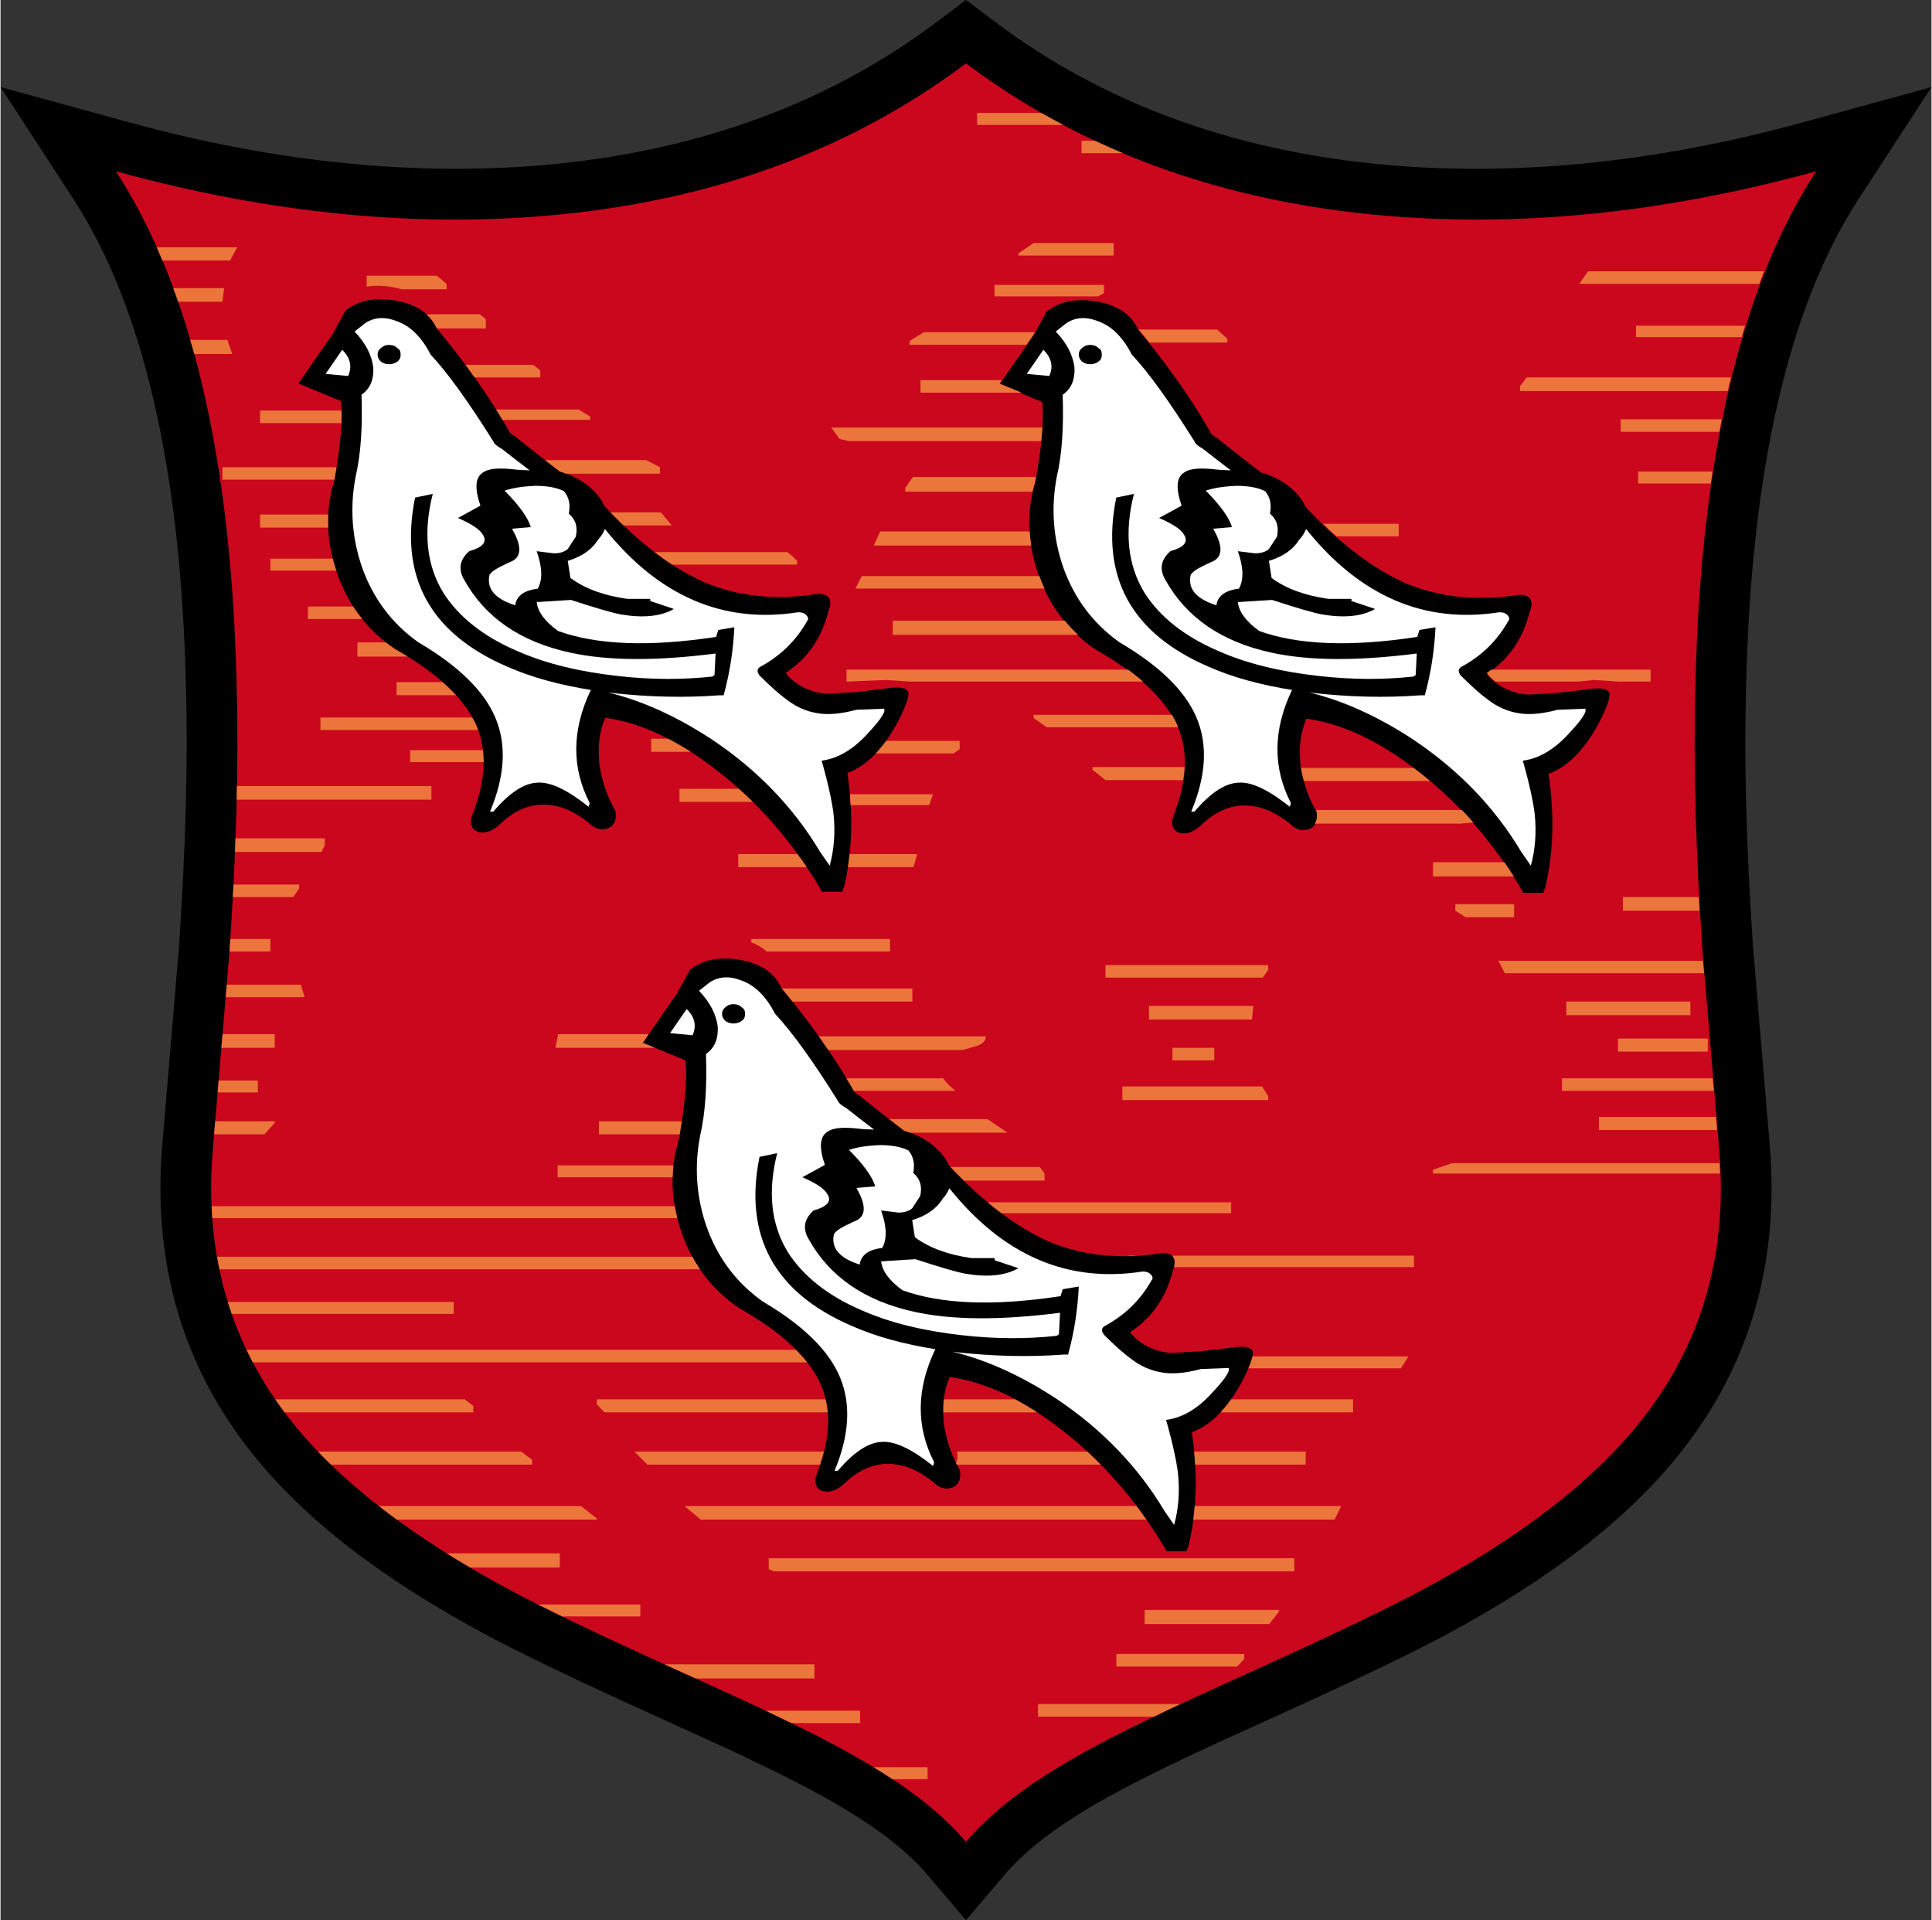 <?xml version="1.0" encoding="utf-8"?>
<!-- Generator: Adobe Illustrator 13.0.0, SVG Export Plug-In . SVG Version: 6.00 Build 14948)  -->
<!DOCTYPE svg PUBLIC "-//W3C//DTD SVG 1.0//EN" "http://www.w3.org/TR/2001/REC-SVG-20010904/DTD/svg10.dtd">
<svg version="1.0" id="Ebene_1" xmlns="http://www.w3.org/2000/svg" xmlns:xlink="http://www.w3.org/1999/xlink" x="0px" y="0px"
	 width="317px" height="315px" viewBox="0 0 400.405 398.103" enable-background="new 0 0 400.405 398.103"
	 xml:space="preserve">
<rect x="0" y="0" width="400.405" height="398.103" fill="#333333" stroke="none"/>
<path d="M193.891,4.733c-21.833,16.382-48.337,26.224-78.775,29.254c-27.798,2.75-57.545-0.147-88.414-8.612L0,18.052l15.107,23.204
	c14.517,22.296,22.37,56.407,23.34,101.387c0.427,15.364-0.049,32.941-1.452,53.8c0.013-0.159-3.499,41.486-3.499,41.486
	c-1.926,24.184,4.366,45.504,18.699,63.418c10.939,13.726,27.059,26.162,49.268,38.006c7.015,3.681,16.114,8.074,27.875,13.463
	c13.134,5.967,24.45,11.108,25.995,11.92l0.185,0.096l0.203,0.098c9.521,4.521,16.695,8.362,21.932,11.739
	c6.224,3.931,11.088,7.954,14.539,12.012l8.01,9.422l8.013-9.422c3.453-4.058,8.315-8.083,14.456-11.961
	c5.323-3.428,12.496-7.268,22.017-11.79l0.189-0.091l0.2-0.103c1.542-0.812,12.857-5.953,25.962-11.907
	c11.793-5.401,20.891-9.795,27.844-13.443c22.271-11.876,38.39-24.312,49.342-38.054c14.321-17.898,20.611-39.218,18.688-63.355
	c0-0.047-3.515-41.71-3.515-41.71c-1.388-20.682-1.866-38.259-1.441-53.56c0.974-45.043,8.829-79.154,23.343-101.451l15.108-23.204
	l-26.702,7.324c-30.869,8.465-60.621,11.363-88.417,8.612c-30.434-3.03-56.94-12.873-78.772-29.254L200.203,0L193.891,4.733z"/>
<path fill="#CB071D" d="M200.203,381.867c-4.074-4.789-9.618-9.471-16.853-14.039c-5.892-3.797-13.71-7.931-23.117-12.398
	c-1.697-0.895-10.536-4.916-26.514-12.175c-11.217-5.139-20.283-9.496-27.307-13.182c-20.736-11.058-36.034-22.788-46.004-35.296
	c-12.692-15.862-18.13-34.629-16.431-55.965l3.513-41.662c1.359-20.218,1.925-38.426,1.473-54.735
	c-1.02-47.25-9.405-82.883-25.042-106.898c32.18,8.826,62.888,11.84,92.235,8.936c32.584-3.244,60.599-13.715,84.047-31.307
	c23.449,17.592,51.462,28.063,84.048,31.307c29.347,2.904,60.056-0.11,92.236-8.936c-15.637,24.015-24.021,59.648-25.043,106.898
	c-0.452,16.309,0.113,34.517,1.475,54.735l3.511,41.662c1.699,21.336-3.739,40.104-16.43,55.965
	c-9.971,12.508-25.268,24.238-46.006,35.296c-7.025,3.686-16.09,8.043-27.307,13.182c-15.978,7.259-24.818,11.28-26.513,12.175
	c-9.405,4.467-17.228,8.601-23.115,12.398C209.823,372.396,204.279,377.078,200.203,381.867z"/>
<path d="M259.69,280.281c-0.334-1.109-2.112-1.33-5.222-0.776l-5.887,0.668l-5.775,0.333c-1.891-0.112-3.779-0.667-5.554-1.668
	c-1.446-0.89-2.446-1.777-3.003-2.665c4.449-2.889,7.441-7.11,8.887-12.887c0.558-1.332,0.446-2.223-0.108-2.886
	c-0.555-0.446-1.337-0.668-2.442-0.553c-8.667,1.328-16.329,0.438-23.217-2.445c-1.108-0.48-2.231-1.06-3.366-1.68
	c-1.217-0.667-2.457-1.409-3.706-2.239c-1.95-1.301-3.935-2.783-5.953-4.489c-0.877-0.742-1.764-1.53-2.652-2.352
	c-1.674-1.548-3.369-3.253-5.081-5.084c-0.351-0.839-0.854-1.656-1.548-2.44c-0.279-0.315-0.564-0.632-0.908-0.933
	c-0.71-0.71-1.538-1.323-2.43-1.87c-1.207-0.741-2.546-1.349-4.014-1.797l-0.226-0.013c-1.941-1.481-3.667-2.818-5.204-4.025
	c-1.208-0.947-2.291-1.81-3.237-2.578c-0.302-0.245-0.611-0.493-0.883-0.714c-0.779-0.447-1.222-0.783-1.333-1.223
	c-0.726-1.275-1.509-2.578-2.33-3.897c-0.575-0.924-1.168-1.859-1.793-2.806c-1.527-2.327-3.209-4.725-5.047-7.181
	c-0.664-0.89-1.351-1.784-2.058-2.69c-1.167-1.493-2.375-3-3.657-4.532c-0.541-1.206-1.303-2.241-2.265-3.096
	c-0.89-0.792-1.966-1.418-3.195-1.904c-1.001-0.393-2.101-0.699-3.314-0.886c-4.224-0.666-7.556,0-10.22,2.11l-2.667,4.888
	l-7.111,10.221l8.887,3.665c0.334,3.775-0.108,9.333-1.443,16.55c-1.885,6.109-1.667,12.442,0.556,18.995
	c2.332,6.778,6.443,12.106,12.106,15.883c8.441,4.775,13.887,9.78,16.553,15.218c2.509,5.23,2.329,11.361-0.296,18.36
	c-0.162,0.433-0.299,0.86-0.483,1.301c-0.114,0.54-0.1,0.985-0.026,1.393c0.144,0.764,0.601,1.315,1.474,1.606
	c1.442,0.332,2.886-0.11,4.442-1.556c2.777-2.667,5.775-4.111,8.997-4.111c3.222,0,6.22,1.223,9.329,3.667
	c1.335,1.331,2.666,1.777,4.11,1.221c0.487-0.163,0.834-0.464,1.109-0.828c0.465-0.627,0.65-1.513,0.449-2.694
	c-0.003-0.011,0-0.02-0.003-0.031c-1.486-2.604-2.478-5.288-3.032-8.047c-0.11-0.537-0.227-1.07-0.301-1.616
	c-0.043-0.374-0.04-0.717-0.066-1.078c-0.239-3.215,0.192-6.09,1.29-8.588c7.329,0.999,14.995,4.555,22.991,10.774
	c8.111,6.221,14.995,13.996,20.662,23.102l1.333,2.225h4.108l0.446-1.11c0.957-4.025,1.457-8.347,1.471-12.938
	c0-0.888-0.015-1.785-0.051-2.694c-0.102-2.562-0.337-5.195-0.754-7.916c3.996-1.448,7.441-5,10.442-10.556
	C259.132,283.17,259.799,281.168,259.69,280.281z"/>
<path d="M188.265,143.6c-0.335-1.108-2.112-1.33-5.223-0.775l-5.885,0.668l-5.777,0.333c-1.891-0.112-3.779-0.667-5.553-1.668
	c-1.445-0.89-2.447-1.777-3.003-2.665c4.448-2.889,7.442-7.11,8.888-12.887c0.558-1.332,0.445-2.223-0.109-2.886
	c-0.556-0.445-1.337-0.668-2.444-0.552c-8.665,1.328-16.329,0.438-23.214-2.446c-1.109-0.48-2.234-1.06-3.366-1.679
	c-1.217-0.667-2.457-1.409-3.707-2.239c-1.949-1.301-3.934-2.783-5.954-4.489c-0.875-0.743-1.763-1.53-2.652-2.351
	c-1.674-1.549-3.368-3.253-5.08-5.085c-0.352-0.839-0.855-1.656-1.548-2.44c-0.279-0.315-0.564-0.632-0.908-0.933
	c-0.71-0.71-1.537-1.323-2.429-1.87c-1.207-0.741-2.546-1.35-4.015-1.797l-0.226-0.013c-1.941-1.482-3.667-2.819-5.204-4.025
	c-1.208-0.947-2.291-1.81-3.237-2.578c-0.302-0.245-0.611-0.493-0.883-0.714c-0.779-0.447-1.222-0.783-1.333-1.223
	c-0.726-1.275-1.509-2.578-2.33-3.898c-0.575-0.924-1.168-1.859-1.793-2.806c-1.527-2.326-3.21-4.725-5.047-7.181
	c-0.664-0.89-1.352-1.784-2.058-2.69c-1.167-1.493-2.375-3-3.658-4.533c-0.541-1.205-1.303-2.241-2.265-3.096
	c-0.89-0.792-1.965-1.418-3.195-1.904c-1.001-0.393-2.101-0.699-3.314-0.886c-4.224-0.665-7.556,0-10.22,2.11l-2.667,4.888
	l-7.111,10.221l8.887,3.665c0.334,3.775-0.109,9.333-1.444,16.55c-1.885,6.109-1.667,12.442,0.556,18.994
	c2.332,6.779,6.443,12.106,12.105,15.883c8.441,4.775,13.887,9.78,16.553,15.219c2.509,5.23,2.329,11.36-0.296,18.36
	c-0.162,0.433-0.299,0.86-0.483,1.301c-0.114,0.54-0.101,0.985-0.026,1.393c0.144,0.765,0.602,1.315,1.474,1.607
	c1.442,0.332,2.886-0.11,4.442-1.556c2.777-2.667,5.775-4.111,8.997-4.111s6.22,1.223,9.329,3.667
	c1.335,1.332,2.667,1.777,4.11,1.221c0.488-0.163,0.834-0.464,1.109-0.828c0.466-0.627,0.65-1.512,0.449-2.693
	c-0.003-0.011,0-0.02-0.003-0.031c-1.485-2.604-2.478-5.288-3.032-8.047c-0.11-0.536-0.226-1.07-0.301-1.615
	c-0.043-0.374-0.04-0.718-0.066-1.078c-0.239-3.215,0.192-6.09,1.29-8.588c7.33,1,14.994,4.556,22.992,10.775
	c8.11,6.221,14.994,13.996,20.662,23.102l1.331,2.225h4.111l0.444-1.111c0.958-4.025,1.457-8.348,1.471-12.938
	c0-0.888-0.014-1.784-0.049-2.693c-0.103-2.562-0.339-5.195-0.755-7.917c3.996-1.448,7.441-5,10.443-10.556
	C187.708,146.489,188.374,144.487,188.265,143.6z"/>
<path d="M333.666,143.786c-0.337-1.109-2.112-1.33-5.224-0.775l-5.884,0.668l-5.779,0.333c-1.891-0.112-3.779-0.667-5.551-1.668
	c-1.445-0.89-2.449-1.777-3.003-2.665c4.445-2.89,7.442-7.111,8.887-12.887c0.559-1.332,0.446-2.223-0.108-2.886
	c-0.558-0.446-1.336-0.669-2.445-0.553c-8.663,1.328-16.329,0.438-23.213-2.446c-1.109-0.48-2.235-1.06-3.366-1.679
	c-1.217-0.667-2.456-1.409-3.706-2.239c-1.949-1.3-3.935-2.782-5.957-4.489c-0.873-0.743-1.761-1.53-2.652-2.351
	c-1.673-1.549-3.369-3.253-5.079-5.085c-0.351-0.839-0.855-1.656-1.547-2.44c-0.279-0.315-0.565-0.632-0.91-0.933
	c-0.709-0.71-1.536-1.322-2.431-1.87c-1.207-0.741-2.543-1.35-4.014-1.797l-0.225-0.013c-1.942-1.482-3.666-2.819-5.203-4.025
	c-1.21-0.947-2.293-1.81-3.239-2.578c-0.301-0.245-0.612-0.493-0.884-0.714c-0.779-0.447-1.221-0.783-1.333-1.223
	c-0.725-1.275-1.507-2.578-2.33-3.898c-0.573-0.924-1.167-1.859-1.794-2.806c-1.525-2.326-3.21-4.724-5.047-7.181
	c-0.663-0.89-1.352-1.785-2.058-2.69c-1.167-1.493-2.374-3-3.656-4.532c-0.54-1.205-1.304-2.241-2.264-3.096
	c-0.891-0.792-1.967-1.418-3.196-1.904c-1-0.393-2.101-0.699-3.314-0.886c-4.225-0.665-7.555,0-10.221,2.111l-2.667,4.887
	l-7.108,10.221l8.888,3.665c0.333,3.775-0.109,9.333-1.446,16.55c-1.884,6.109-1.667,12.442,0.558,18.994
	c2.33,6.778,6.442,12.106,12.105,15.883c8.442,4.775,13.887,9.781,16.553,15.219c2.507,5.23,2.326,11.36-0.296,18.36
	c-0.164,0.433-0.301,0.86-0.482,1.3c-0.116,0.54-0.102,0.986-0.03,1.393c0.145,0.765,0.602,1.315,1.475,1.607
	c1.442,0.332,2.888-0.11,4.442-1.556c2.779-2.667,5.775-4.11,8.996-4.11c3.225,0,6.221,1.222,9.33,3.666
	c1.336,1.332,2.666,1.777,4.112,1.221c0.485-0.163,0.833-0.464,1.108-0.828c0.464-0.626,0.649-1.512,0.449-2.693
	c-0.003-0.011,0-0.02-0.003-0.031c-1.485-2.603-2.478-5.288-3.032-8.047c-0.113-0.536-0.229-1.071-0.301-1.616
	c-0.044-0.374-0.04-0.718-0.066-1.078c-0.238-3.215,0.192-6.09,1.29-8.588c7.33,1,14.993,4.556,22.992,10.775
	c8.108,6.221,14.992,13.996,20.662,23.103l1.33,2.225h4.113l0.441-1.11c0.96-4.025,1.457-8.348,1.471-12.938
	c0-0.887-0.015-1.784-0.047-2.693c-0.105-2.562-0.34-5.195-0.757-7.917c3.996-1.447,7.442-5,10.445-10.556
	C333.107,146.676,333.774,144.674,333.666,143.786z"/>
<path fill="#EC753B" d="M110.216,302.644l-2.256-1.692H65.839c0.868,0.906,1.761,1.81,2.688,2.708h41.688V302.644z"/>
<path fill="#EC753B" d="M123.643,314.829l-3.272-2.596H78.438c1.21,0.946,2.443,1.886,3.722,2.82h41.482V314.829z"/>
<path fill="#EC753B" d="M235.55,312.232h-93.745l3.385,2.82h91.132h1.275C236.93,314.096,236.249,313.154,235.55,312.232z"/>
<path fill="#EC753B" d="M247.622,312.232c-0.076,0.953-0.17,1.895-0.29,2.82h29.292l1.243-2.481v-0.339H247.622z"/>
<path fill="#EC753B" d="M115.971,322.047H92.518c1.567,0.986,3.181,1.962,4.831,2.935h18.623V322.047z"/>
<path fill="#EC753B" d="M132.667,332.654h-21.218c1.588,0.798,3.267,1.627,5.022,2.481h16.196V332.654z"/>
<polygon fill="#EC753B" points="237.249,336.715 263.085,336.715 265.117,334.12 265.117,333.783 237.249,333.783 "/>
<polygon fill="#EC753B" points="159.293,323.065 159.293,325.321 160.308,325.771 268.277,325.771 268.277,323.065 "/>
<polygon fill="#EC753B" points="231.383,345.514 256.43,345.514 257.896,343.936 257.896,342.919 231.383,342.919 "/>
<path fill="#EC753B" d="M215.138,355.894h24.071c0.323-0.156,0.634-0.308,0.964-0.464c0.598-0.316,2.108-1.029,4.493-2.132h-29.528
	V355.894z"/>
<path fill="#EC753B" d="M225.351,300.952h-26.978c0.168,0.979,0.062,1.746-0.243,2.342c0.06,0.123,0.128,0.245,0.19,0.366h29.831
	C227.239,302.733,226.304,301.831,225.351,300.952z"/>
<path fill="#EC753B" d="M247.52,300.952c0.087,0.917,0.131,1.812,0.181,2.708h22.945v-2.708H247.52z"/>
<path fill="#EC753B" d="M170.74,300.952h-39.313l2.708,2.708h35.803C170.249,302.742,170.516,301.839,170.74,300.952z"/>
<path fill="#EC753B" d="M168.769,345.064H137.7c2.324,1.054,4.482,2.037,6.45,2.931h24.619V345.064z"/>
<path fill="#EC753B" d="M93.97,269.928H47.14c0.257,0.83,0.513,1.661,0.799,2.481H93.97V269.928z"/>
<path fill="#EC753B" d="M164.936,279.853H51.02c0.416,0.872,0.836,1.739,1.288,2.598h114.953
	C166.575,281.574,165.782,280.71,164.936,279.853z"/>
<path fill="#EC753B" d="M259.61,281.208c-0.131,0.62-0.417,1.451-0.855,2.482h31.633l1.579-2.482H259.61z"/>
<path fill="#EC753B" d="M192.235,366.386h-11.188c0.797,0.486,1.565,0.968,2.303,1.442c0.547,0.346,1.066,0.694,1.594,1.04h7.292
	V366.386z"/>
<path fill="#EC753B" d="M210.402,290.119h-14.781c-0.102,0.87-0.137,1.775-0.12,2.708h19.455
	C213.424,291.828,211.906,290.92,210.402,290.119z"/>
<path fill="#EC753B" d="M255.176,290.119c-0.714,1.007-1.453,1.9-2.21,2.708h27.496v-2.708H255.176z"/>
<path fill="#EC753B" d="M171.081,290.119h-47.438v1.018l1.579,1.69h46.31C171.452,291.9,171.29,291.001,171.081,290.119z"/>
<path fill="#EC753B" d="M98.033,291.476l-1.806-1.357H56.974c0.627,0.912,1.275,1.815,1.948,2.708h39.111V291.476z"/>
<path fill="#EC753B" d="M178.247,354.655h-19.602c0.75,0.354,1.288,0.616,1.588,0.775c1.29,0.613,2.543,1.218,3.772,1.817h14.242
	V354.655z"/>
<polygon fill="#EC753B" points="56.854,232.81 56.854,232.471 44.511,232.471 44.283,235.18 54.71,235.18 "/>
<path fill="#EC753B" d="M143.454,260.562H44.892c0.152,0.872,0.32,1.736,0.5,2.596h99.665
	C144.486,262.325,143.947,261.462,143.454,260.562z"/>
<path fill="#EC753B" d="M139.813,250.072h-96.05c0.035,0.833,0.095,1.656,0.154,2.482h96.423
	C140.13,251.722,139.956,250.896,139.813,250.072z"/>
<path fill="#EC753B" d="M235.825,260.338h-1.87v0.092C234.572,260.417,235.198,260.375,235.825,260.338z"/>
<path fill="#EC753B" d="M242.93,260.338c0.029,0.023,0.069,0.04,0.098,0.063c0.467,0.558,0.594,1.297,0.297,2.304h49.77v-2.367
	H242.93z"/>
<path fill="#EC753B" d="M297.044,242.51v0.792h59.512c-0.026-0.71-0.065-1.43-0.105-2.145h-55.458L297.044,242.51z"/>
<path fill="#EC753B" d="M207.55,251.537h47.636v-2.255h-50.483C205.66,250.079,206.608,250.834,207.55,251.537z"/>
<polygon fill="#EC753B" points="331.452,234.275 355.94,234.275 355.715,231.569 331.452,231.569 "/>
<path fill="#EC753B" d="M187.485,234.507l0.226,0.013c0.297,0.091,0.565,0.215,0.852,0.318h20.256l-4.173-2.818h-20.39
	C185.267,232.804,186.325,233.622,187.485,234.507z"/>
<path fill="#EC753B" d="M199.748,244.77h16.745v-1.467l-1.015-1.353h-18.491C197.913,242.931,198.833,243.867,199.748,244.77z"/>
<path fill="#EC753B" d="M139.54,241.61h-24.021v2.48h23.85C139.391,243.26,139.446,242.433,139.54,241.61z"/>
<path fill="#EC753B" d="M141.272,232.471h-17.18v2.708h16.736C140.992,234.247,141.141,233.344,141.272,232.471z"/>
<path fill="#EC753B" d="M61.93,184.185v-0.79H48.301c-0.043,0.856-0.094,1.729-0.141,2.595h12.529L61.93,184.185z"/>
<path fill="#EC753B" d="M55.951,194.677h-8.306c-0.053,0.828-0.1,1.638-0.156,2.473l-0.011,0.124h8.473V194.677z"/>
<polygon fill="#EC753B" points="62.269,204.155 46.898,204.155 46.679,206.748 63.059,206.748 "/>
<polygon fill="#EC753B" points="56.854,214.419 46.033,214.419 45.795,217.24 56.854,217.24 "/>
<polygon fill="#EC753B" points="53.355,224.01 45.225,224.01 45.016,226.491 53.355,226.491 "/>
<polygon fill="#EC753B" points="323.782,226.153 355.262,226.153 355.049,223.559 323.782,223.559 "/>
<path fill="#EC753B" d="M171.637,217.692h27.932l3.048-0.903c1.126-0.451,1.692-1.017,1.692-1.919H169.68
	C170.358,215.823,171.006,216.762,171.637,217.692z"/>
<path fill="#EC753B" d="M67.233,175.272v-1.467H48.72c-0.035,0.937-0.071,1.877-0.11,2.823h17.946L67.233,175.272z"/>
<path fill="#EC753B" d="M89.345,162.976H49.023c-0.018,0.933-0.04,1.877-0.063,2.821h40.385V162.976z"/>
<path fill="#EC753B" d="M176.828,225.967c0.016,0.066,0.055,0.124,0.086,0.186h21.076c-1.241-1.015-2.032-1.803-2.483-2.594h-20.12
	C175.875,224.364,176.379,225.18,176.828,225.967z"/>
<rect x="243.006" y="217.24" fill="#EC753B" width="8.684" height="2.595"/>
<polygon fill="#EC753B" points="259.813,208.554 238.151,208.554 238.151,211.374 259.476,211.374 "/>
<polygon fill="#EC753B" points="262.86,200.092 229.129,200.092 229.129,202.688 261.73,202.688 262.86,201.106 "/>
<polygon fill="#EC753B" points="232.626,228.071 262.86,228.071 262.86,227.281 261.622,225.249 232.626,225.249 "/>
<polygon fill="#EC753B" points="133.171,216.193 134.404,214.419 115.631,214.419 115.068,217.24 135.709,217.24 "/>
<rect x="324.684" y="207.65" fill="#EC753B" width="25.724" height="2.822"/>
<rect x="335.401" y="215.323" fill="#EC753B" width="18.615" height="2.707"/>
<path fill="#EC753B" d="M184.45,197.273v-2.596h-28.767v0.681c1.237,0.487,2.32,1.12,3.214,1.915H184.45z"/>
<path fill="#EC753B" d="M164.217,207.65h24.86v-2.707H162.01C162.771,205.854,163.502,206.754,164.217,207.65z"/>
<path fill="#EC753B" d="M336.419,188.812h15.891c-0.058-0.949-0.105-1.88-0.159-2.821h-15.731V188.812z"/>
<polygon fill="#EC753B" points="311.938,201.784 353.241,201.784 353.023,199.19 310.58,199.19 "/>
<polygon fill="#EC753B" points="313.855,190.165 313.855,187.457 301.67,187.457 301.67,188.812 303.812,190.165 "/>
<path fill="#EC753B" d="M243.803,149.822c-0.268-0.547-0.586-1.087-0.909-1.625h-28.658v0.675l2.707,1.919h27.252
	C244.064,150.469,243.955,150.139,243.803,149.822z"/>
<path fill="#EC753B" d="M245.531,159.026H226.42v0.565l2.709,2.143h16.108C245.386,160.814,245.484,159.911,245.531,159.026z"/>
<path fill="#EC753B" d="M293.787,159.784c-0.261-0.201-0.515-0.377-0.772-0.572h-23.347c0.065,0.36,0.126,0.721,0.203,1.08
	c0.108,0.547,0.25,1.089,0.395,1.628h26.169C295.565,161.191,294.685,160.474,293.787,159.784z"/>
<path fill="#EC753B" d="M303.044,167.939h-30.252c0.04,0.07,0.072,0.143,0.112,0.212c0.003,0.011,0,0.02,0.003,0.031
	c0.189,1.116,0.025,1.958-0.384,2.578h30.206l2.696-0.23C304.648,169.646,303.851,168.785,303.044,167.939z"/>
<path fill="#EC753B" d="M311.854,178.771h-14.811v2.933h16.753C313.162,180.71,312.518,179.73,311.854,178.771z"/>
<path fill="#EC753B" d="M183.624,153.61c-0.689,0.962-1.404,1.821-2.137,2.596h16.164l1.242-0.902v-1.694H183.624z"/>
<path fill="#EC753B" d="M176.122,164.667c0.067,0.761,0.107,1.509,0.15,2.257h16.302l0.79-2.257H176.122z"/>
<path fill="#EC753B" d="M233.825,138.833h-58.399v2.482l8.122-0.339l5.078,0.339h48.304
	C235.977,140.478,234.941,139.652,233.825,138.833z"/>
<path fill="#EC753B" d="M165.249,177.078h-12.274v2.707h14.176C166.531,178.867,165.895,177.968,165.249,177.078z"/>
<path fill="#EC753B" d="M165.771,177.812l-0.411,1.973h1.791C166.701,179.116,166.236,178.464,165.771,177.812z"/>
<path fill="#EC753B" d="M176.065,177.078c-0.097,0.917-0.222,1.815-0.362,2.707h13.599l0.791-2.707H176.065z"/>
<path fill="#EC753B" d="M309.145,138.833c-0.304,0.221-0.602,0.451-0.92,0.659c0.377,0.607,0.982,1.214,1.779,1.823h17.162
	l3.272-0.339l5.192,0.339h6.543v-2.482H309.145z"/>
<path fill="#EC753B" d="M339.125,69.899h21.931c0.228-0.786,0.442-1.596,0.682-2.369h-22.612V69.899z"/>
<path fill="#EC753B" d="M358.828,78.249h-42.378l-1.356,1.806v1.014h43.061C358.371,80.117,358.6,79.186,358.828,78.249z"/>
<path fill="#EC753B" d="M335.966,89.531h20.445c0.163-0.863,0.311-1.747,0.478-2.596h-20.923V89.531z"/>
<path fill="#EC753B" d="M339.579,100.248h15.05c0.12-0.837,0.253-1.654,0.38-2.482h-15.43V100.248z"/>
<path fill="#EC753B" d="M216.04,88.629h-43.773l1.693,2.368l1.917,0.451h39.927C215.91,90.46,215.989,89.517,216.04,88.629z"/>
<path fill="#EC753B" d="M365.665,56.25h-36.466l-1.808,2.594h37.307C365.019,57.976,365.331,57.098,365.665,56.25z"/>
<path fill="#EC753B" d="M238.238,71.028h16.159v-0.79l-2.141-1.918h-16.224C236.792,69.231,237.521,70.133,238.238,71.028z"/>
<path fill="#EC753B" d="M213.402,110.177H182.42l-1.354,2.933h32.676C213.58,112.126,213.471,111.15,213.402,110.177z"/>
<path fill="#EC753B" d="M215.417,119.428h-36.833l-1.24,2.48v0.114h39.152C216.108,121.182,215.746,120.32,215.417,119.428z"/>
<path fill="#EC753B" d="M220.688,128.678h-35.671v2.935h38.432C222.456,130.7,221.546,129.714,220.688,128.678z"/>
<polygon fill="#EC753B" points="227.796,61.326 228.811,60.762 228.811,59.07 206.112,59.07 206.112,61.44 227.685,61.44 "/>
<polygon fill="#EC753B" points="230.821,50.382 214.235,50.382 211.076,52.525 211.076,52.978 230.821,52.978 "/>
<polygon fill="#EC753B" points="214.253,69.291 214.478,68.885 191.445,68.885 188.514,70.691 188.514,71.479 212.731,71.479 "/>
<polygon fill="#EC753B" points="207.145,79.512 207.63,78.814 190.77,78.814 190.77,81.408 211.743,81.408 "/>
<path fill="#EC753B" d="M214.587,99.726c0.05-0.284,0.094-0.551,0.145-0.831h-25.542l-1.579,2.255v0.79H214
	C214.167,101.199,214.358,100.462,214.587,99.726z"/>
<path fill="#EC753B" d="M224.163,31.767h8.583c-1.964-0.826-3.902-1.694-5.819-2.594h-2.764V31.767z"/>
<path fill="#EC753B" d="M202.504,25.901h17.861c-1.518-0.802-3.022-1.63-4.507-2.482h-13.354V25.901z"/>
<path fill="#EC753B" d="M81.85,134.604c-0.672-0.447-1.318-0.92-1.946-1.413h-5.903v2.935h10.402
	C83.58,135.616,82.741,135.107,81.85,134.604z"/>
<path fill="#EC753B" d="M91.664,141.427h-9.54v2.707h12.315C93.609,143.221,92.676,142.319,91.664,141.427z"/>
<path fill="#EC753B" d="M100.022,155.529H84.946v2.481h15.224C100.173,157.166,100.119,156.34,100.022,155.529z"/>
<path fill="#EC753B" d="M138.427,153.159h-3.502v2.708h8.184C141.535,154.856,139.974,153.96,138.427,153.159z"/>
<path fill="#EC753B" d="M153.1,163.539H140.79v2.708h15.186C155.038,165.32,154.079,164.417,153.1,163.539z"/>
<path fill="#EC753B" d="M98.403,149.822c-0.175-0.357-0.396-0.708-0.595-1.062H66.33v2.594h32.697
	C98.836,150.838,98.643,150.322,98.403,149.822z"/>
<path fill="#EC753B" d="M73.118,125.745h-9.382v2.596h11.273C74.341,127.51,73.7,126.653,73.118,125.745z"/>
<path fill="#EC753B" d="M68.901,115.816h-12.95v2.481h13.666C69.346,117.468,69.108,116.641,68.901,115.816z"/>
<path fill="#EC753B" d="M67.951,106.679H53.807v2.708h14.143C67.912,108.479,67.905,107.576,67.951,106.679z"/>
<path fill="#EC753B" d="M69.683,96.864h-23.66v2.594h23.212C69.398,98.567,69.548,97.703,69.683,96.864z"/>
<path fill="#EC753B" d="M70.725,85.131H53.807v2.594h16.883C70.729,86.799,70.74,85.936,70.725,85.131z"/>
<path fill="#EC753B" d="M83.14,59.973h9.364v-1.129l-2.031-1.692H75.919v2.257C78.402,59.07,80.883,59.295,83.14,59.973z"/>
<path fill="#EC753B" d="M90.468,68.094h10.16v-1.917l-1.241-1.016H89.345l-0.993,0.033C89.239,66.006,89.951,66.974,90.468,68.094z"
	/>
<path fill="#EC753B" d="M98.297,78.249h13.611v-1.467l-1.466-1.129H96.415C97.065,76.528,97.685,77.39,98.297,78.249z"/>
<path fill="#EC753B" d="M103.072,85.388c0.35,0.563,0.657,1.105,0.992,1.661h18.224v-0.678l-1.128-0.677l-1.242-0.79h-17.155
	C102.864,85.064,102.973,85.229,103.072,85.388z"/>
<path fill="#EC753B" d="M49.07,51.286H32.393c0.396,0.888,0.778,1.795,1.159,2.707h14.05L49.07,51.286z"/>
<path fill="#EC753B" d="M46.361,59.746H35.813c0.343,0.933,0.685,1.868,1.015,2.821h9.195L46.361,59.746z"/>
<path fill="#EC753B" d="M47.038,70.465h-7.712c0.285,0.976,0.581,1.935,0.853,2.931h7.875L47.038,70.465z"/>
<path fill="#EC753B" d="M275.664,109.963c0.464,0.429,0.924,0.818,1.384,1.228h12.887v-2.594h-15.688
	C274.718,109.056,275.193,109.528,275.664,109.963z"/>
<path fill="#EC753B" d="M116.059,97.826l0.226,0.013c0.353,0.108,0.673,0.253,1.011,0.378h19.433v-1.354l-2.821-1.467h-21.005
	C113.893,96.165,114.929,96.964,116.059,97.826z"/>
<path fill="#EC753B" d="M138.872,116.804c0.135,0.09,0.268,0.167,0.402,0.255h25.886v-0.79l-1.016-1.016l-1.016-0.79h-27.518
	C136.708,115.298,137.797,116.086,138.872,116.804z"/>
<path fill="#EC753B" d="M129.199,108.934h9.988l-2.257-2.706h-10.443C127.396,107.17,128.3,108.072,129.199,108.934z"/>
<path fill="#FFFFFF" d="M138.836,214.189l4.666,0.449c0.888-2.003,0.445-3.779-1.222-5.443L138.836,214.189z"/>
<path fill="#FFFFFF" d="M157.387,239.849l3.667-0.773c-2.001,7.884-1.333,14.771,2.219,20.546c3.113,4.889,8.22,9,15.218,11.998
	c6,2.665,12.997,4.333,20.992,5.22c6.891,0.777,13.44,0.777,19.553,0.109l0.442-0.332l0.225-4.445
	c-12.217,1.558-22.328,1.558-30.324-0.223c-10.108-2.217-17.439-7.219-21.772-14.994c-1.332-2.219-1-4.219,1.001-5.996
	c2.778-0.78,3.775-1.888,2.886-3.333c-0.663-1.225-2.443-2.333-5.218-3.556l4.664-2.552c-1.222-3.556-1.11-5.888,0.554-6.887
	c1.222-0.89,3.555-0.998,7.111-0.557l2.55,0.127c-1.817-1.376-3.741-2.861-5.771-4.458c-0.998-0.553-1.554-1-1.779-1.558
	c-5.218-8.328-9.55-14.325-12.994-17.99c-1.889-3.665-4.219-6.002-7.219-6.998c-2.666-1-5.111-0.668-7.001,0.996l-1.552,1.223
	c2.333,2.444,3.552,4.889,3.887,7.441c0.111,2.446-0.557,4.333-2.443,5.667c0.219,6.556-0.111,12.219-1.223,16.994
	c-1.222,6.335-0.777,12.664,1.332,18.773c2.335,6.551,6.22,11.663,11.667,15.55c8.33,4.891,13.662,10.104,15.996,15.663
	c2.33,5.554,1.997,11.998-1.113,19.437h0.665c3.336-3.885,6.333-5.884,9.11-5.996c2.777-0.22,6.333,1.554,10.664,5l0.221-0.781
	c-3.744-7.266-3.765-15.079,0.238-23.439c-6.571-1.056-12.419-2.637-17.455-4.886C160.499,267.955,154.055,256.291,157.387,239.849z
	 M153.724,211.637c-0.448,0.333-1.002,0.556-1.778,0.556c-0.667,0-1.222-0.223-1.668-0.556c-0.442-0.444-0.665-0.887-0.665-1.442
	c0-0.558,0.223-1,0.665-1.333c0.447-0.449,1.001-0.668,1.668-0.668c0.775,0,1.33,0.219,1.778,0.668
	c0.554,0.333,0.663,0.776,0.663,1.333C154.387,210.75,154.278,211.193,153.724,211.637z"/>
<path fill="#FFFFFF" d="M189.046,252.959l0.555,3.553c2.998,2.223,6.995,3.665,11.772,4.33h4.779v0.449l4.663,1.556l0.221,0.106
	c-2.775,1.558-6.441,1.892-10.995,1.113c-1.777-0.334-5.221-1.332-10.33-3.002l-7.108,0.448c0.222,1.996,1.667,3.996,4.44,5.997
	c8,2.887,18.885,3.333,32.769,1.222l0.446-1.442l3.333-0.556c-0.222,4.553-0.892,9.328-2.221,14.104h-0.888
	c-7.445,0.556-14.666,0.332-21.886-0.442c-0.405-0.045-0.795-0.11-1.199-0.158c7.18,1.748,14.368,5.04,21.639,9.822
	c9.438,6.33,16.883,14.104,22.325,23.215l2,2.886c0.891-3.221,1.221-6.888,0.778-10.886c-0.337-2.554-1.112-6.217-2.449-10.883
	c3.446-0.444,6.783-2.444,9.888-5.999c1.892-2.001,2.891-3.443,3.112-4.223v-0.556l-5.775,0.223c-3.33,0.89-6.109,1.112-8.33,0.668
	c-2-0.335-4.113-1.221-6-2.666c-1.558-1.111-3.442-2.777-5.775-5.11c-0.558-0.775-0.558-1.332,0.112-1.777
	c4.33-2.331,7.55-5.554,9.775-9.552c0.33-0.334,0.221-0.777-0.228-1.223c-0.439-0.444-0.997-0.554-1.66-0.554
	c-15.539,2.415-28.887-3.317-40.058-17.264c-0.299,0.75-0.735,1.467-1.376,2.155C194.155,250.514,192.044,252.072,189.046,252.959z"
	/>
<path fill="#FFFFFF" d="M181.381,245.961l-3.889,0.333c1.889,3.331,2,5.442,0.334,6.55c-0.11,0.114-0.999,0.445-2.556,1.225
	c-1.111,0.555-2,1.109-2.442,1.777c-0.668,2.888,1.107,4.995,5.332,6.333c0.22-1.893,1.776-3.112,4.664-3.445
	c0.998-1.779,0.998-4.333-0.222-7.775l3.553,0.442c1.334,0,2.223-0.332,2.891-0.887l1.663-2.555c0.445-1.998,0-3.554-1.442-4.778
	c0.334-1.775,0.111-3.332-1.002-4.663c-1.555-0.779-3.554-1.113-5.997-1.113c-2.221,0.113-4.333,0.333-6.331,1
	C179.048,241.518,180.824,244.07,181.381,245.961z"/>
<path fill="#FFFFFF" d="M67.41,77.508l4.666,0.449c0.888-2.003,0.445-3.778-1.222-5.443L67.41,77.508z"/>
<path fill="#FFFFFF" d="M85.961,103.168l3.667-0.773c-2.001,7.884-1.333,14.771,2.219,20.546c3.113,4.89,8.22,9,15.218,11.998
	c6,2.665,12.997,4.333,20.992,5.22c6.891,0.777,13.441,0.777,19.552,0.109l0.444-0.331l0.225-4.446
	c-12.219,1.558-22.329,1.558-30.325-0.223c-10.108-2.217-17.44-7.219-21.773-14.994c-1.332-2.219-0.999-4.219,1.001-5.996
	c2.778-0.781,3.775-1.888,2.886-3.333c-0.663-1.224-2.443-2.333-5.218-3.556l4.664-2.552c-1.222-3.556-1.11-5.888,0.554-6.888
	c1.222-0.89,3.555-0.998,7.111-0.556l2.549,0.127c-1.817-1.377-3.741-2.861-5.771-4.458c-0.999-0.553-1.555-1-1.779-1.558
	c-5.218-8.328-9.549-14.326-12.994-17.991c-1.888-3.664-4.219-6.001-7.219-6.998c-2.666-1-5.11-0.668-7,0.997l-1.553,1.223
	c2.333,2.444,3.552,4.889,3.887,7.441c0.112,2.446-0.557,4.333-2.443,5.667c0.219,6.556-0.111,12.219-1.223,16.994
	c-1.222,6.335-0.777,12.664,1.332,18.773c2.334,6.55,6.22,11.662,11.666,15.55c8.331,4.891,13.662,10.105,15.996,15.663
	c2.33,5.554,1.998,11.998-1.113,19.438h0.665c3.336-3.885,6.334-5.884,9.11-5.996c2.777-0.219,6.333,1.554,10.665,5l0.221-0.781
	c-3.745-7.266-3.765-15.079,0.237-23.439c-6.571-1.056-12.419-2.638-17.455-4.886C89.073,131.274,82.629,119.609,85.961,103.168z
	 M82.298,74.956c-0.448,0.333-1.002,0.556-1.778,0.556c-0.667,0-1.222-0.223-1.668-0.556c-0.442-0.444-0.665-0.888-0.665-1.442
	c0-0.558,0.223-1,0.665-1.333c0.447-0.449,1.002-0.668,1.668-0.668c0.775,0,1.33,0.219,1.778,0.668
	c0.554,0.333,0.663,0.775,0.663,1.333C82.961,74.068,82.853,74.512,82.298,74.956z"/>
<path fill="#FFFFFF" d="M117.62,116.278l0.556,3.552c2.998,2.223,6.995,3.665,11.771,4.33h4.781v0.449l4.663,1.556l0.221,0.107
	c-2.775,1.558-6.441,1.891-10.996,1.112c-1.777-0.333-5.221-1.332-10.33-3.002l-7.109,0.448c0.222,1.996,1.667,3.996,4.44,5.996
	c8,2.887,18.886,3.333,32.77,1.223l0.445-1.442l3.332-0.556c-0.219,4.552-0.891,9.328-2.221,14.104h-0.888
	c-7.445,0.556-14.665,0.332-21.885-0.442c-0.406-0.045-0.795-0.11-1.199-0.158c7.181,1.748,14.369,5.04,21.639,9.822
	c9.44,6.329,16.883,14.103,22.325,23.214l2,2.886c0.891-3.221,1.221-6.887,0.781-10.885c-0.337-2.554-1.112-6.217-2.449-10.884
	c3.445-0.444,6.78-2.444,9.886-5.998c1.891-2.002,2.891-3.444,3.112-4.223v-0.556l-5.775,0.223c-3.33,0.889-6.108,1.112-8.33,0.668
	c-2-0.335-4.112-1.221-5.998-2.667c-1.558-1.11-3.442-2.777-5.775-5.11c-0.558-0.776-0.558-1.332,0.11-1.777
	c4.332-2.332,7.55-5.554,9.775-9.552c0.329-0.334,0.221-0.777-0.227-1.223c-0.44-0.444-0.998-0.554-1.661-0.554
	c-15.538,2.415-28.885-3.317-40.058-17.264c-0.299,0.75-0.735,1.467-1.376,2.156C122.729,113.833,120.619,115.391,117.62,116.278z"
	/>
<path fill="#FFFFFF" d="M109.955,109.28l-3.889,0.333c1.889,3.332,2,5.441,0.334,6.55c-0.11,0.114-0.999,0.445-2.555,1.225
	c-1.111,0.554-2.001,1.108-2.443,1.777c-0.667,2.887,1.108,4.994,5.333,6.333c0.22-1.893,1.776-3.112,4.664-3.446
	c0.998-1.779,0.998-4.333-0.222-7.775l3.553,0.442c1.334,0,2.223-0.332,2.891-0.887l1.664-2.555c0.444-1.998,0-3.554-1.442-4.779
	c0.334-1.775,0.112-3.332-1.001-4.663c-1.555-0.779-3.554-1.112-5.997-1.112c-2.221,0.112-4.333,0.333-6.331,1
	C107.623,104.837,109.399,107.389,109.955,109.28z"/>
<path fill="#FFFFFF" d="M212.808,77.508l4.666,0.449c0.888-2.003,0.446-3.778-1.221-5.443L212.808,77.508z"/>
<path fill="#FFFFFF" d="M231.361,103.168l3.667-0.773c-2.004,7.884-1.334,14.771,2.217,20.546c3.112,4.89,8.221,9,15.221,11.998
	c6,2.665,12.996,4.333,20.992,5.22c6.891,0.777,13.441,0.777,19.55,0.109l0.445-0.331l0.225-4.446
	c-12.221,1.558-22.329,1.558-30.325-0.223c-10.108-2.217-17.441-7.219-21.774-14.994c-1.33-2.219-1-4.219,1-5.996
	c2.779-0.781,3.775-1.888,2.887-3.333c-0.663-1.224-2.441-2.333-5.217-3.556l4.663-2.552c-1.221-3.556-1.109-5.888,0.554-6.888
	c1.221-0.89,3.554-0.998,7.112-0.556l2.547,0.127c-1.815-1.377-3.739-2.861-5.771-4.458c-0.997-0.553-1.554-1-1.779-1.558
	c-5.217-8.328-9.547-14.326-12.992-17.991c-1.888-3.664-4.221-6.001-7.221-6.998c-2.664-1-5.108-0.668-7,0.997l-1.55,1.223
	c2.333,2.444,3.55,4.889,3.887,7.441c0.109,2.446-0.558,4.333-2.446,5.667c0.222,6.556-0.112,12.219-1.221,16.994
	c-1.225,6.335-0.779,12.664,1.33,18.773c2.337,6.55,6.221,11.662,11.666,15.55c8.33,4.891,13.663,10.105,15.996,15.663
	c2.33,5.554,1.996,11.998-1.112,19.438h0.663c3.337-3.885,6.336-5.884,9.112-5.996c2.775-0.219,6.333,1.554,10.663,5l0.221-0.781
	c-3.743-7.266-3.764-15.079,0.239-23.439c-6.572-1.056-12.419-2.638-17.456-4.886C234.474,131.274,228.028,119.609,231.361,103.168z
	 M227.699,74.956c-0.449,0.333-1.003,0.556-1.779,0.556c-0.667,0-1.221-0.223-1.67-0.556c-0.442-0.444-0.663-0.888-0.663-1.442
	c0-0.558,0.221-1,0.663-1.333c0.449-0.449,1.003-0.668,1.67-0.668c0.776,0,1.33,0.219,1.779,0.668
	c0.554,0.333,0.663,0.775,0.663,1.333C228.362,74.068,228.253,74.512,227.699,74.956z"/>
<path fill="#FFFFFF" d="M263.02,116.278l0.554,3.552c3,2.223,6.997,3.665,11.771,4.33h4.782v0.449l4.663,1.556l0.221,0.107
	c-2.775,1.558-6.441,1.891-10.996,1.112c-1.779-0.333-5.221-1.332-10.333-3.002l-7.108,0.448c0.225,1.996,1.67,3.996,4.442,5.996
	c7.999,2.887,18.886,3.333,32.77,1.223l0.446-1.442l3.33-0.556c-0.217,4.552-0.892,9.328-2.221,14.104h-0.888
	c-7.445,0.556-14.663,0.332-21.883-0.442c-0.405-0.045-0.797-0.11-1.199-0.158c7.181,1.748,14.369,5.04,21.637,9.822
	c9.441,6.329,16.883,14.103,22.325,23.214l2,2.886c0.891-3.221,1.221-6.887,0.783-10.885c-0.337-2.554-1.113-6.217-2.449-10.884
	c3.445-0.444,6.778-2.444,9.883-5.998c1.892-2.002,2.892-3.444,3.112-4.223v-0.556l-5.775,0.223c-3.33,0.889-6.109,1.112-8.33,0.668
	c-2-0.335-4.113-1.221-5.997-2.667c-1.558-1.11-3.442-2.777-5.775-5.11c-0.558-0.776-0.558-1.332,0.108-1.777
	c4.333-2.332,7.55-5.554,9.775-9.552c0.33-0.334,0.221-0.777-0.225-1.223c-0.442-0.444-1-0.554-1.663-0.554
	c-15.536,2.415-28.883-3.317-40.056-17.264c-0.301,0.75-0.735,1.467-1.376,2.156C268.128,113.833,266.016,115.391,263.02,116.278z"
	/>
<path fill="#FFFFFF" d="M255.354,109.28l-3.888,0.333c1.888,3.332,2,5.441,0.333,6.55c-0.109,0.114-1,0.445-2.554,1.225
	c-1.112,0.554-2,1.108-2.442,1.777c-0.671,2.887,1.104,4.994,5.329,6.333c0.221-1.893,1.779-3.112,4.667-3.446
	c0.997-1.779,0.997-4.333-0.225-7.775l3.554,0.442c1.333,0,2.221-0.332,2.891-0.887l1.663-2.555c0.446-1.998,0-3.554-1.442-4.779
	c0.333-1.775,0.112-3.332-1.003-4.663c-1.555-0.779-3.555-1.112-5.997-1.112c-2.221,0.112-4.333,0.333-6.329,1
	C253.02,104.837,254.799,107.389,255.354,109.28z"/>
</svg>
